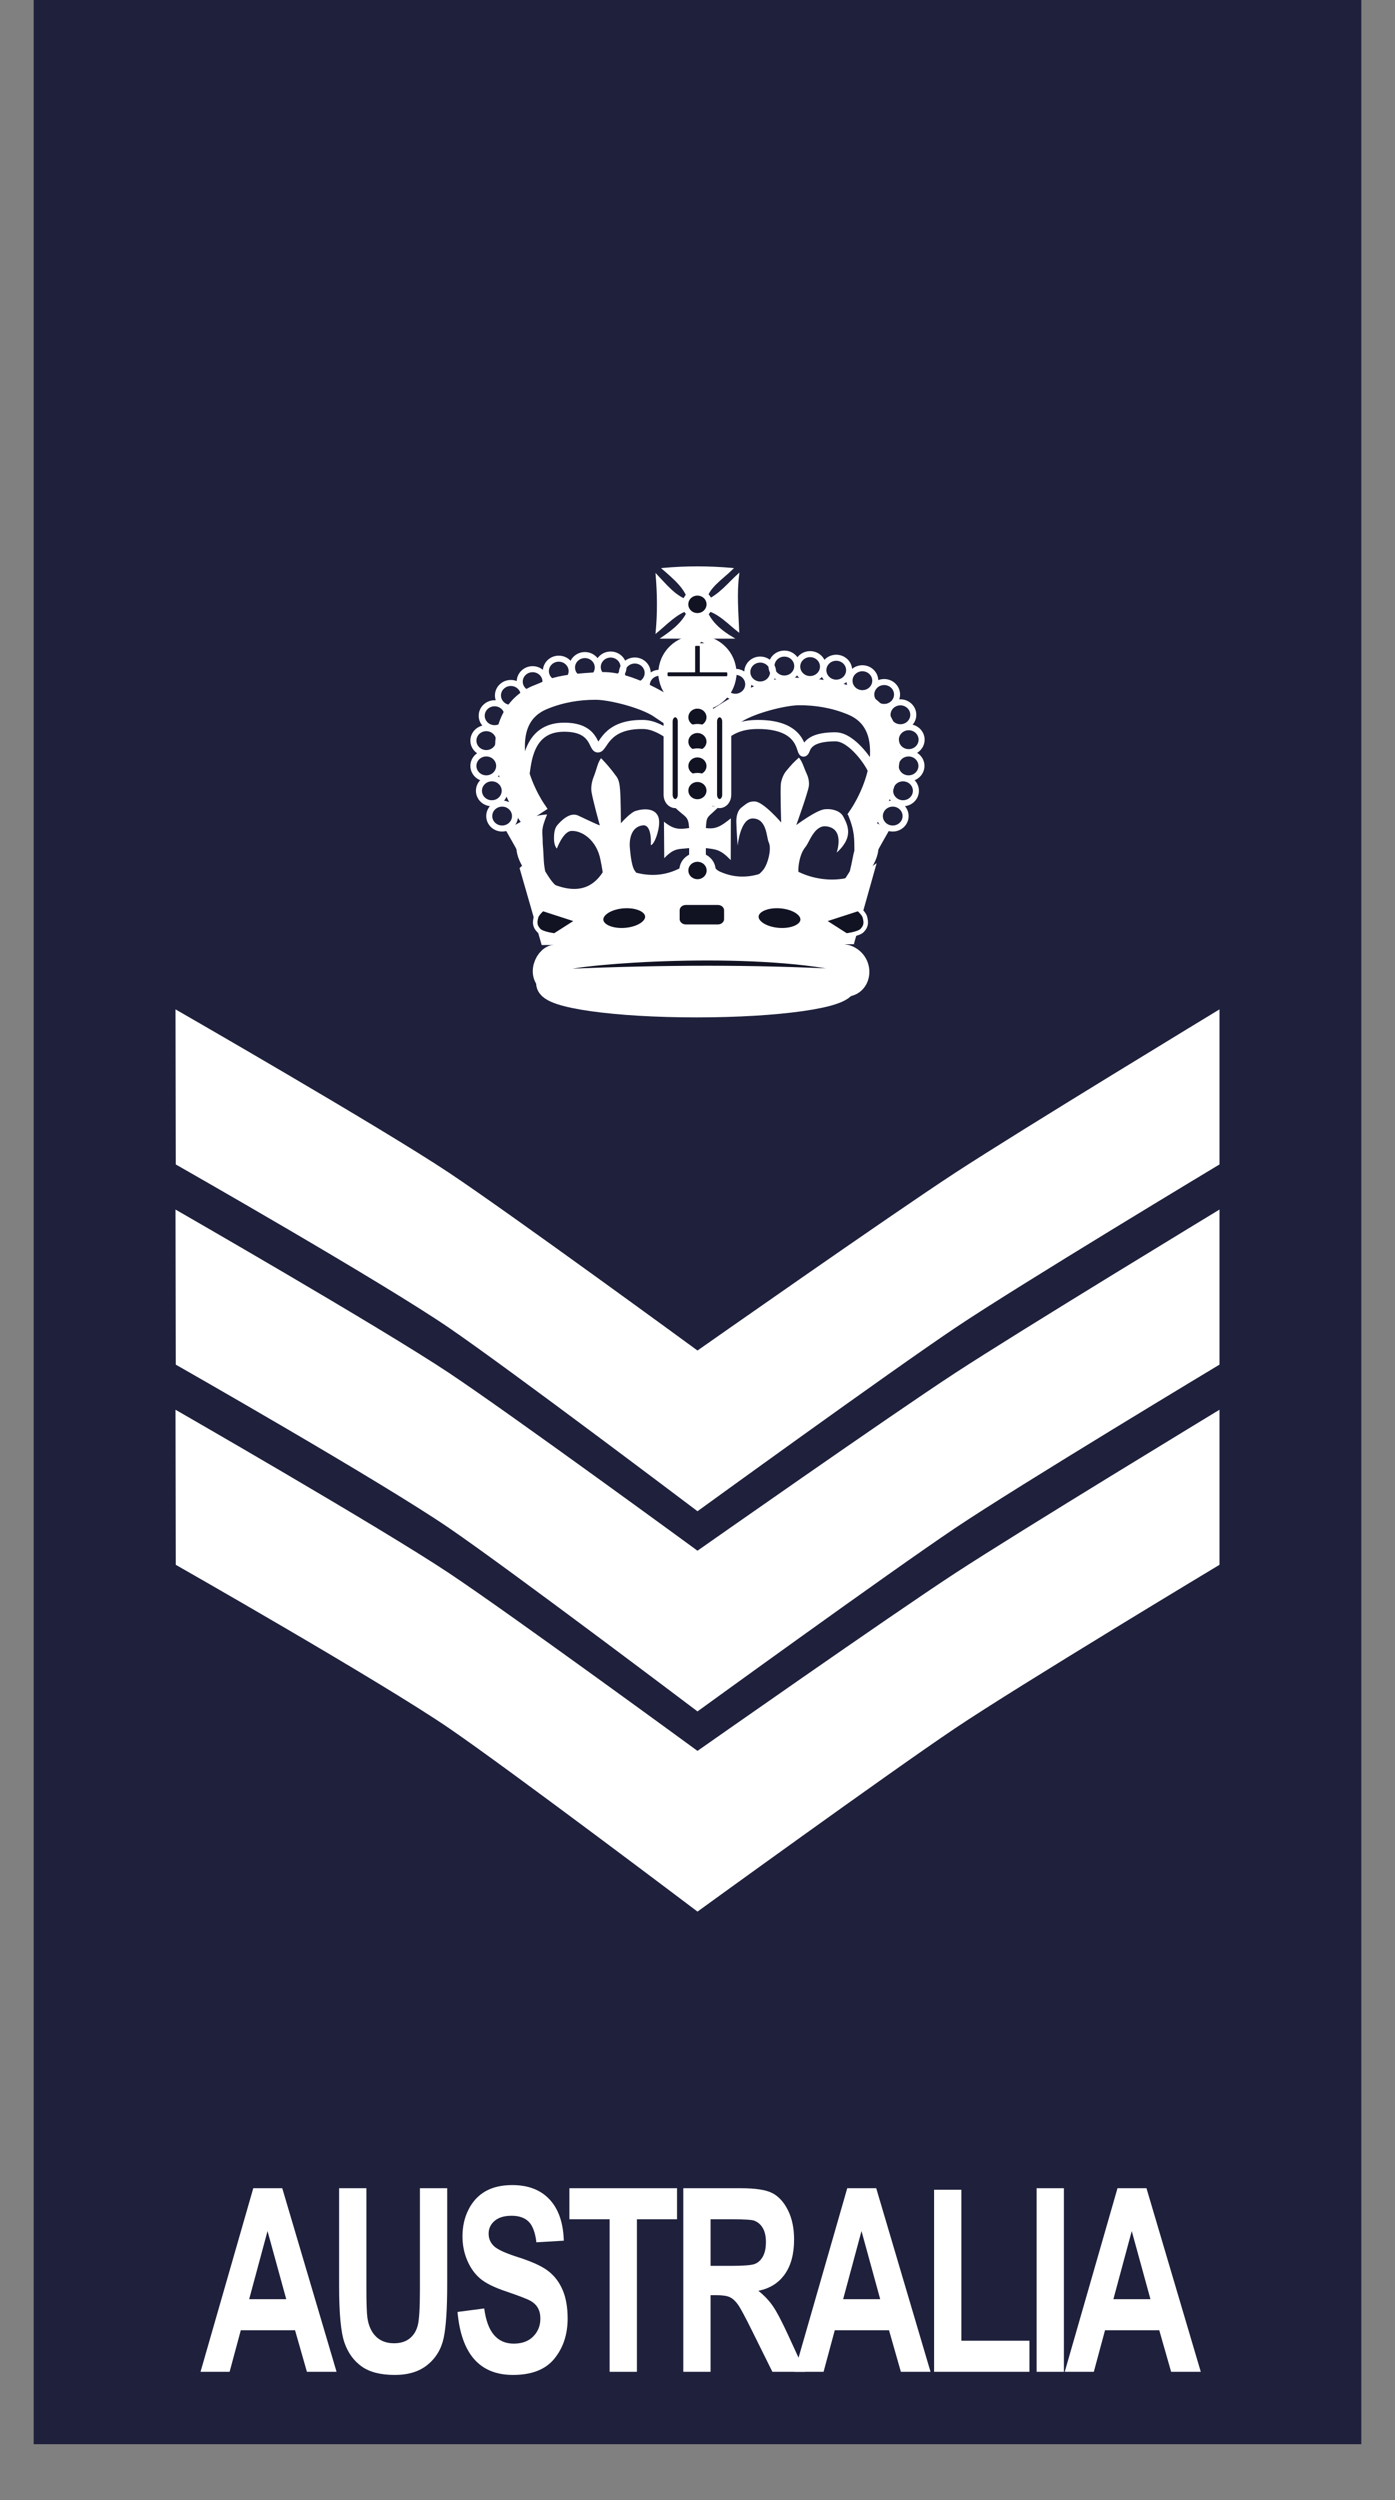 <?xml version="1.0" encoding="UTF-8"?><svg xmlns="http://www.w3.org/2000/svg" viewBox="0 0 462.329 828.579"><rect x="0" y="0" width="462.329" height="828.579" fill="#808080" stroke="none"/><defs><style>.ao,.ap,.aq,.ar,.as,.at,.au,.av,.aw,.ax,.ay,.az,.ba{stroke:#fff;}.ao,.ap,.aq,.as,.at,.av,.aw,.ax,.ay,.az{stroke-miterlimit:10;}.ao,.ap,.ar,.au,.ax,.ay,.ba{fill:#111323;}.ao,.at,.ba{stroke-width:3px;}.ap,.as,.av{stroke-width:2px;}.aq{stroke-width:.5px;}.aq,.as,.bb,.aw,.az{fill:#fff;}.ar,.ax{stroke-width:9px;}.at,.av{fill:none;}.au,.ay,.az{stroke-width:1.5px;}.bb,.bc{stroke-width:0px;}.aw{stroke-width:4px;}.bc{fill:#1e203c;}</style></defs><g id="a"><rect class="bc" x="11.164" width="440" height="810"/></g><g id="b"><path class="bb" d="m111.544,786.013h-9.828l-3.933-13.779h-17.976l-3.712,13.779h-9.637l17.485-60.845h9.602l17.999,60.845Zm-16.68-24.072l-6.2-22.578-6.083,22.578h12.283Z"/><path class="bb" d="m112.388,725.168h9.04v32.954c0,5.119.112,8.453.337,10.002.399,2.685,1.354,4.76,2.863,6.227s3.5,2.199,5.971,2.199c2.096,0,3.805-.519,5.127-1.557,1.323-1.037,2.228-2.476,2.715-4.316.486-1.84.729-5.789.729-11.85v-33.659h9.04v31.958c0,8.163-.393,14.063-1.177,17.701-.784,3.639-2.553,6.586-5.305,8.841s-6.381,3.382-10.888,3.382c-4.682,0-8.336-.934-10.963-2.801-2.627-1.868-4.533-4.496-5.715-7.886-1.183-3.39-1.774-9.636-1.774-18.739v-32.456Z"/><path class="bb" d="m151.631,766.174l8.853-1.162c.996,7.775,4.259,11.663,9.787,11.663,2.739,0,4.894-.796,6.462-2.386,1.569-1.59,2.354-3.561,2.354-5.912,0-1.383-.274-2.558-.821-3.526-.549-.967-1.383-1.763-2.503-2.385-1.121-.623-3.835-1.665-8.144-3.13-3.86-1.298-6.686-2.707-8.479-4.228-1.793-1.52-3.22-3.518-4.277-5.992-1.059-2.475-1.588-5.136-1.588-7.982,0-3.318.679-6.304,2.036-8.958,1.356-2.653,3.231-4.658,5.622-6.013,2.391-1.355,5.341-2.033,8.853-2.033,5.279,0,9.4,1.592,12.364,4.773,2.963,3.183,4.531,7.734,4.706,13.654l-9.077.54c-.398-3.265-1.258-5.547-2.577-6.849-1.32-1.3-3.2-1.95-5.641-1.95s-4.32.565-5.64,1.696c-1.32,1.131-1.98,2.538-1.98,4.221,0,1.655.599,3.048,1.797,4.179s3.951,2.375,8.259,3.73c4.556,1.468,7.848,3.011,9.876,4.63,2.028,1.618,3.577,3.706,4.647,6.266,1.07,2.559,1.606,5.664,1.606,9.315,0,5.284-1.464,9.724-4.39,13.32-2.927,3.597-7.502,5.394-13.728,5.394-11.007,0-17.133-6.958-18.378-20.876Z"/><path class="bb" d="m202.044,786.013v-50.552h-13.335v-10.293h35.673v10.293h-13.298v50.552h-9.04Z"/><path class="bb" d="m226.458,786.013v-60.845h19.086c4.881,0,8.367.547,10.459,1.64s3.811,2.988,5.155,5.686c1.345,2.698,2.017,5.929,2.017,9.691,0,4.76-1.026,8.592-3.081,11.496-2.055,2.906-4.975,4.732-8.76,5.479,1.942,1.551,3.549,3.245,4.819,5.085,1.27,1.84,3,5.14,5.191,9.898l5.454,11.87h-10.815l-6.562-13.24c-2.361-4.786-3.965-7.781-4.812-8.985-.847-1.203-1.743-2.033-2.689-2.49-.946-.456-2.465-.685-4.557-.685h-1.868v25.4h-9.039Zm9.039-35.112h6.724c4.109,0,6.724-.2,7.845-.602,1.12-.401,2.029-1.21,2.727-2.429.697-1.217,1.046-2.835,1.046-4.855,0-1.937-.349-3.493-1.046-4.669s-1.644-1.985-2.839-2.429c-.847-.304-3.3-.456-7.358-.456h-7.098v15.439Z"/><path class="bb" d="m308.396,786.013h-9.828l-3.933-13.779h-17.976l-3.713,13.779h-9.637l17.485-60.845h9.602l17.999,60.845Zm-16.68-24.072l-6.199-22.578-6.084,22.578h12.283Z"/><path class="bb" d="m309.576,786.013v-60.347h9.04v50.054h22.562v10.293h-31.602Z"/><path class="bb" d="m343.552,786.013v-60.845h9.039v60.845h-9.039Z"/><path class="bb" d="m397.962,786.013h-9.828l-3.933-13.779h-17.976l-3.713,13.779h-9.637l17.485-60.845h9.602l17.999,60.845Zm-16.68-24.072l-6.199-22.578-6.084,22.578h12.283Z"/></g><g id="c"><g id="d"><path id="e" class="at" d="m232.271,295.796l33.32,3.37,13.556-3.37s9.708-7.279,10.472-14.353c.353-3.259-2.764-6.173-2.864-9.448-.054-1.694,1.19-3.269,1.182-4.961,0-2.928,1.707-8.877,1.12-11.773-.314-1.546-6.478-11.085-12.173-11.085-10.861,0-9.416,5.033-10.584,5.083-1.098.048.005-9.176-15.123-9.172-11.74.002-12.118,7.5-18.425,7.056-1.071-.075-2.152-.079-3.223,0-4.267.316-9.54-6.935-16.324-7.052-12.794-.219-13.186,7.924-15.096,7.788-1.66-.118-.892-7.078-11.518-6.88-11.637.217-11.961,12.097-12.626,15.749-.394,2.164.374,7.357.359,10.285,0,1.692,1.249,3.265,1.202,4.961-.091,3.275-3.216,6.189-2.863,9.448.764,7.075,10.472,14.353,10.472,14.353l13.556,3.37,33.32-3.37h2.261Z"/><g id="f"><path id="g" class="as" d="m262.994,225.547c15.996.649,17.557,2.645,21.564,4.154,9.473,3.567,12.993,12.542,12.655,20.856-.338,8.313-3.901,16.763-8.42,23.284l-6.549-4.238c3.79-5.469,6.833-13.013,7.09-19.332.257-6.319-1.541-11.773-7.932-14.412-5.625-2.323-11.126-3.145-16.505-3.145-4.718,0-15.133,2.658-19.682,5.634-8.793,5.752-12.429,9.41-12.429,9.41l-.226-8.867s17.517-13.868,30.433-13.344Z"/><path id="h" class="as" d="m199.321,223.739c-15.996.649-17.557,2.645-21.564,4.154-9.473,3.567-12.993,12.542-12.655,20.856.338,8.313,3.901,16.763,8.42,23.284l6.549-4.238c-3.79-5.469-6.833-13.013-7.09-19.332-.257-6.319,1.541-11.773,7.932-14.412,5.625-2.323,11.126-3.145,16.505-3.145,4.718,0,15.133,2.658,19.682,5.634,8.793,5.752,12.429,9.41,12.429,9.41l.226-8.867s-17.517-13.868-30.433-13.344Z"/><g id="i"><path id="j" class="av" d="m162.143,270.443c0,2.281,1.912,4.13,4.271,4.13s4.27-1.849,4.27-4.13-1.912-4.13-4.27-4.13-4.271,1.849-4.271,4.13Zm-3.413-8.377c0,2.281,1.912,4.13,4.271,4.13s4.27-1.849,4.27-4.13-1.912-4.13-4.27-4.13-4.271,1.849-4.271,4.13Zm-1.838-8.25c0,2.281,1.912,4.13,4.271,4.13s4.27-1.849,4.27-4.13-1.912-4.13-4.27-4.13-4.271,1.849-4.271,4.13Zm0-8.377c0,2.281,1.912,4.13,4.271,4.13s4.27-1.849,4.27-4.13-1.912-4.13-4.27-4.13-4.271,1.849-4.271,4.13Zm2.756-8.25c0,2.281,1.912,4.13,4.271,4.13s4.27-1.849,4.27-4.13-1.912-4.13-4.27-4.13-4.271,1.849-4.271,4.13Zm5.382-6.727c0,2.281,1.912,4.13,4.271,4.13s4.27-1.849,4.27-4.13-1.912-4.13-4.27-4.13-4.271,1.849-4.271,4.13Zm7.219-4.569c0,2.281,1.912,4.13,4.271,4.13s4.27-1.849,4.27-4.13-1.912-4.13-4.27-4.13-4.271,1.849-4.271,4.13Zm8.663-3.481c0,2.281,1.912,4.13,4.271,4.13s4.27-1.849,4.27-4.13-1.912-4.13-4.27-4.13-4.271,1.849-4.271,4.13Zm8.663-1.196c0,2.281,1.912,4.13,4.271,4.13s4.27-1.849,4.27-4.13-1.912-4.13-4.27-4.13-4.271,1.849-4.271,4.13Zm8.532-.174c0,2.281,1.912,4.13,4.271,4.13s4.27-1.849,4.27-4.13-1.912-4.13-4.27-4.13-4.271,1.849-4.271,4.13Zm8.007,1.977c0,2.281,1.912,4.13,4.271,4.13s4.27-1.849,4.27-4.13-1.912-4.13-4.27-4.13-4.271,1.849-4.271,4.13Zm15.542,6.968c1.659-1.621,1.645-4.236-.032-5.84s-4.38-1.59-6.039.031-1.645,4.236.032,5.84,4.38,1.59,6.039-.031Zm78.479,40.457c0,2.281-1.912,4.13-4.271,4.13s-4.271-1.849-4.271-4.13,1.912-4.13,4.271-4.13,4.271,1.849,4.271,4.13Zm3.413-8.377c0,2.281-1.912,4.13-4.271,4.13s-4.271-1.849-4.271-4.13,1.912-4.13,4.271-4.13,4.271,1.849,4.271,4.13Zm1.838-8.25c0,2.281-1.912,4.13-4.271,4.13s-4.271-1.849-4.271-4.13,1.912-4.13,4.271-4.13,4.271,1.849,4.271,4.13Zm.051-8.687c0,2.281-1.912,4.13-4.271,4.13s-4.27-1.849-4.27-4.13,1.912-4.13,4.27-4.13,4.271,1.849,4.271,4.13Zm-2.756-8.25c0,2.281-1.912,4.13-4.271,4.13s-4.27-1.849-4.27-4.13,1.912-4.13,4.27-4.13,4.271,1.849,4.271,4.13Zm-5.382-6.727c0,2.281-1.912,4.13-4.271,4.13s-4.27-1.849-4.27-4.13,1.912-4.13,4.27-4.13,4.271,1.849,4.271,4.13Zm-7.219-4.569c0,2.281-1.912,4.13-4.271,4.13s-4.27-1.849-4.27-4.13,1.912-4.13,4.27-4.13,4.271,1.849,4.271,4.13Zm-8.663-3.481c0,2.281-1.912,4.13-4.271,4.13s-4.27-1.849-4.27-4.13,1.912-4.13,4.27-4.13,4.271,1.849,4.271,4.13Zm-8.663-1.196c0,2.281-1.912,4.13-4.271,4.13s-4.27-1.849-4.27-4.13,1.912-4.13,4.27-4.13,4.271,1.849,4.271,4.13Zm-8.532-.174c0,2.281-1.912,4.13-4.271,4.13s-4.27-1.849-4.27-4.13,1.912-4.13,4.27-4.13,4.271,1.849,4.271,4.13Zm-8.007,1.977c0,2.281-1.912,4.13-4.271,4.13s-4.27-1.849-4.27-4.13,1.912-4.13,4.27-4.13,4.271,1.849,4.271,4.13Zm-15.542,6.968c-1.659-1.621-1.645-4.236.032-5.84s4.38-1.59,6.039.031c1.659,1.621,1.645,4.236-.032,5.84s-4.38,1.59-6.039-.031Z"/></g></g><g id="k"><path id="l" class="aq" d="m228.25,199.155c-.912-4.166-4.787-7.414-8.564-10.693,7.675-.7,15.349-.68,23.024,0-3.466,3.418-8.418,6.438-8.766,10.693,4.469-1.873,7.349-5.667,10.79-8.784-.815,6.273-.253,12.547,0,18.82-3.419-2.653-6.334-6.016-10.79-7.206,1.325,3.892,4.588,6.883,8.851,9.41h-23.364c3.866-2.615,7.375-5.462,8.819-9.41-4.245,1.323-7.297,4.749-10.705,7.548.6-6.33.531-12.661,0-18.991,3.282,3.447,6.343,7.341,10.705,8.613Z"/><ellipse id="m" class="aw" cx="231.139" cy="223.051" rx="10.934" ry="10.573"/><path id="n" class="ao" d="m230.695,212.537c-1.008,0-1.816.781-1.816,1.756v7.019h-7.29c-1.008,0-1.849.781-1.849,1.756v.785c0,.975.842,1.756,1.849,1.756h19.134c1.008,0,1.816-.781,1.816-1.756v-.785c0-.975-.808-1.756-1.816-1.756l-7.29-.01v-8.145c0,.161-.808-.62-1.816-.62h-.921Z"/><ellipse id="o" class="ap" cx="231.138" cy="200.274" rx="4.026" ry="3.894"/></g><g id="p"><path id="q" class="ao" d="m226.396,237.534h9.485c2.105,0,3.812,1.65,3.812,3.686v20.711c0,2.036-1.707,3.686-3.812,3.686h-9.485c-2.105,0-3.812-1.65-3.812-3.686v-20.711c0-2.036,1.707-3.686,3.812-3.686Z"/><g id="r"><path id="s" class="ba" d="m223.778,236.203h0c1.299,0,2.351,1.286,2.351,2.873v24.357c0,1.587-1.053,2.873-2.351,2.873h0c-1.299,0-2.351-1.286-2.351-2.873v-24.357c0-1.587,1.053-2.873,2.351-2.873Z"/><path id="t" class="ba" d="m238.499,236.203h0c1.299,0,2.351,1.286,2.351,2.873v24.357c0,1.587-1.053,2.873-2.351,2.873h0c-1.299,0-2.351-1.286-2.351-2.873v-24.357c0-1.587,1.053-2.873,2.351-2.873Z"/></g><ellipse id="u" class="ao" cx="231.139" cy="237.699" rx="4.505" ry="4.356"/><ellipse id="v" class="ao" cx="231.139" cy="245.782" rx="4.505" ry="4.356"/><ellipse id="w" class="ao" cx="231.139" cy="253.864" rx="4.505" ry="4.356"/><ellipse id="x" class="ao" cx="231.139" cy="262.006" rx="4.505" ry="4.356"/></g><g id="y"><g id="z"><path id="aa" class="az" d="m173.04,287.914c13.463,9.769,23.639,10.575,29.049-1.618,9.683,5.573,19.366,6.688,29.049-1.618,9.683,8.877,19.366,8.103,29.049,1.618.753,2.791,16.21,10.886,29.049,1.618l-6.82,24.244-102.327.275-7.049-24.518Z"/><g id="ab"><path id="ac" class="ay" d="m227.289,299.153h10.645c1.542,0,2.792,1.136,2.792,2.538v2.879c0,1.402-1.25,2.538-2.792,2.538h-10.645c-1.542,0-2.792-1.136-2.792-2.538v-2.879c0-1.402,1.25-2.538,2.792-2.538Z"/><ellipse id="ad" class="au" cx="206.88" cy="304.257" rx="7.697" ry="3.993" transform="translate(-23.724 17.563) rotate(-4.598)"/><path id="ae" class="au" d="m183.863,310.034l7.869-5.019-11.901-3.855s-1.82,1.477-2.164,2.753c-.475,1.767-.465,2.988.866,4.406,1.186,1.264,5.331,1.715,5.331,1.715Z"/><ellipse id="af" class="au" cx="258.344" cy="304.257" rx="3.993" ry="7.697" transform="translate(-65.643 537.379) rotate(-85.402)"/><path id="ag" class="ay" d="m280.436,310.034l-7.869-5.019,11.901-3.855s1.82,1.477,2.164,2.753c.475,1.767.465,2.988-.866,4.406-1.186,1.264-5.331,1.715-5.331,1.715Z"/></g></g><g id="ah"><path class="bb" d="m210.322,288.479c5.391,8.192,16.348.449,18.07-5.266v-2.153c-3.398.422-4.853-.205-8.251,3.335l-.091-12.098c3.254,2.654,5.089,2.584,8.342,2.108-.305-4.151-1.036-3.266-4.792-6.898,6.122-1.48,8.404-1.689,14.326.16-3.756,3.632-3.684,2.587-3.989,6.739,3.254.477,5.029-.571,8.283-3.225l-.039,13.853c-3.398-3.541-4.846-3.551-8.244-3.973v2.153c1.722,5.715,12.868,12.712,19.03,5.045,1.473-1.833,2.862-6.923,1.807-9.12-.79-1.644-.556-7.788-5.233-7.905-4.239-.106-5.064,9.049-5.064,9.049,0,0-.382-4.888-.44-7.825-.03-1.498.2-3.703,1.761-4.897,1.614-1.235,2.324-2.068,4.459-1.943,2.826.166,8.642,6.946,8.642,6.946,0,0-.354-10.27-.11-12.775.125-1.287.85-3.169,1.706-4.205,1.957-2.366,2.584-2.997,4.281-4.524,1.27,1.56,1.402,2.808,2.654,5.536.548,1.194.835,2.823.606,4.099-.446,2.482-4.128,12.722-4.128,12.722,0,0,6.503-4.847,9.303-5.217,2.422-.319,5.206.519,6.165,2.245,1.285,2.312,2.133,4.402,1.484,6.922-.737,2.861-3.576,5.179-3.576,5.179,0,0,2.845-7.986-3.468-8.704-3.936-.448-5.623,5.387-6.837,6.805-1.621,1.895-2.161,4.844-2.335,6.573-.198,1.971-.254,5.177,3.865,6.982,1.956.857,2.253,1.597,4.392,1.25,2.262-.366,3.576-.675,5.285-2.061,1.494-1.212,3.471-4.697,3.471-4.697.774-3.061,1.022-5.257,1.507-6.774-.046-3.978.124-6.524-2.158-12.016,5.155.017,9.391,2.648,13.665,5.285,0,0-4.446,7.743-6.59,11.907-1.101,2.139-2.311,4.874-3.506,7.773-3.922,4.487-9.65,6.646-15.193,6.361-5.625-.289-11.059-3.097-14.219-8.547-5.771,4.49-9.445,4.999-12.203,4.298-4.055-1.031-8.19-3.155-11.796-8.145-3.606,4.99-7.739,7.12-11.796,8.145-4.764,1.203-9.324-.067-12.203-4.298-3.159,5.45-8.593,8.257-14.219,8.547-5.543.285-11.271-1.875-15.193-6.361-1.195-2.9-2.405-5.635-3.506-7.773-2.144-4.164-6.59-11.907-6.59-11.907,4.468-2.751,8.353-4.963,13.665-5.285-2.282,5.492-1.414,5.556-1.46,9.535.43,4.916.182,5.981.809,9.255,0,0,1.976,3.486,3.471,4.697,1.709,1.386,3.595,2.178,5.857,2.544,2.14.346,3.124.436,5.079-.421,4.119-1.805,4.475-3.108,4.655-4.49.207-1.587-.217-3.469-.726-6.1-1.29-6.663-6.331-9.815-9.742-9.54-2.642.213-4.709,5.821-4.709,5.821,0,0-.95-.78-.955-3.324-.006-2.951.601-3.859,1.325-4.678.828-.938,3.879-4.251,6.659-2.938,2.592,1.224,7.196,3.414,7.201,3.232,0,0-2.308-8.26-2.754-11.101-.229-1.46.113-3.412.661-4.779,1.252-3.122,1.236-4.576,2.506-6.361,1.697,1.748,3.191,3.43,5.148,6.138.856,1.186,1.031,2.838,1.156,4.312.244,2.867.275,11.125.275,11.125,0,0,3.072-3.536,4.899-4.099,2.839-.874,6.349-.875,7.47,1.88,1.164,2.859-1.23,9.496-2.461,9.458,0,0,.529-6.847-2.587-6.547-3.75.36-4.705,4.36-4.317,7.809.084.75.402,5.422,1.538,7.148Z"/><g id="ai"><ellipse id="aj" class="ao" cx="231.165" cy="288.479" rx="4.535" ry="4.385"/></g></g><g id="ak"><ellipse id="al" class="ax" cx="230.835" cy="325.805" rx="48.656" ry="6.858"/><g id="am"><path id="an" class="ar" d="m186.077,325.641c36.046-1.466,62.612-1.466,92.989.024,5.198,1.249,6.376-6.232,1.298-8.077-31.479-6.82-87.347-2.903-96.15,0-2.649-.346-6.291,7.814,1.862,8.053Z"/></g></g></g></g><path class="bb" d="m58.164,334.5s68.068,39.092,90.722,54.194c20.593,13.728,82.278,58.866,82.278,58.866,0,0,63.656-44.688,85.354-58.866,21.568-14.093,87.646-54.194,87.646-54.194v51.391s-66.454,39.956-87.646,54.194c-22.152,14.882-85.354,60.734-85.354,60.734,0,0-61.604-46.567-82.278-60.734-22.547-15.451-90.638-54.194-90.638-54.194l-.085-51.391Z"/><path class="bb" d="m58.164,400.841s68.068,39.092,90.722,54.194c20.593,13.728,82.278,58.866,82.278,58.866,0,0,63.656-44.688,85.354-58.866,21.568-14.093,87.646-54.194,87.646-54.194v51.391s-66.454,39.956-87.646,54.194c-22.152,14.882-85.354,60.734-85.354,60.734,0,0-61.604-46.567-82.278-60.734-22.547-15.451-90.638-54.194-90.638-54.194l-.085-51.391Z"/><path class="bb" d="m58.164,467.181s68.068,39.092,90.722,54.194c20.593,13.728,82.278,58.866,82.278,58.866,0,0,63.656-44.688,85.354-58.866,21.568-14.093,87.646-54.194,87.646-54.194v51.391s-66.454,39.956-87.646,54.194c-22.152,14.882-85.354,60.734-85.354,60.734,0,0-61.604-46.567-82.278-60.734-22.547-15.451-90.638-54.194-90.638-54.194l-.085-51.391Z"/></g></svg>